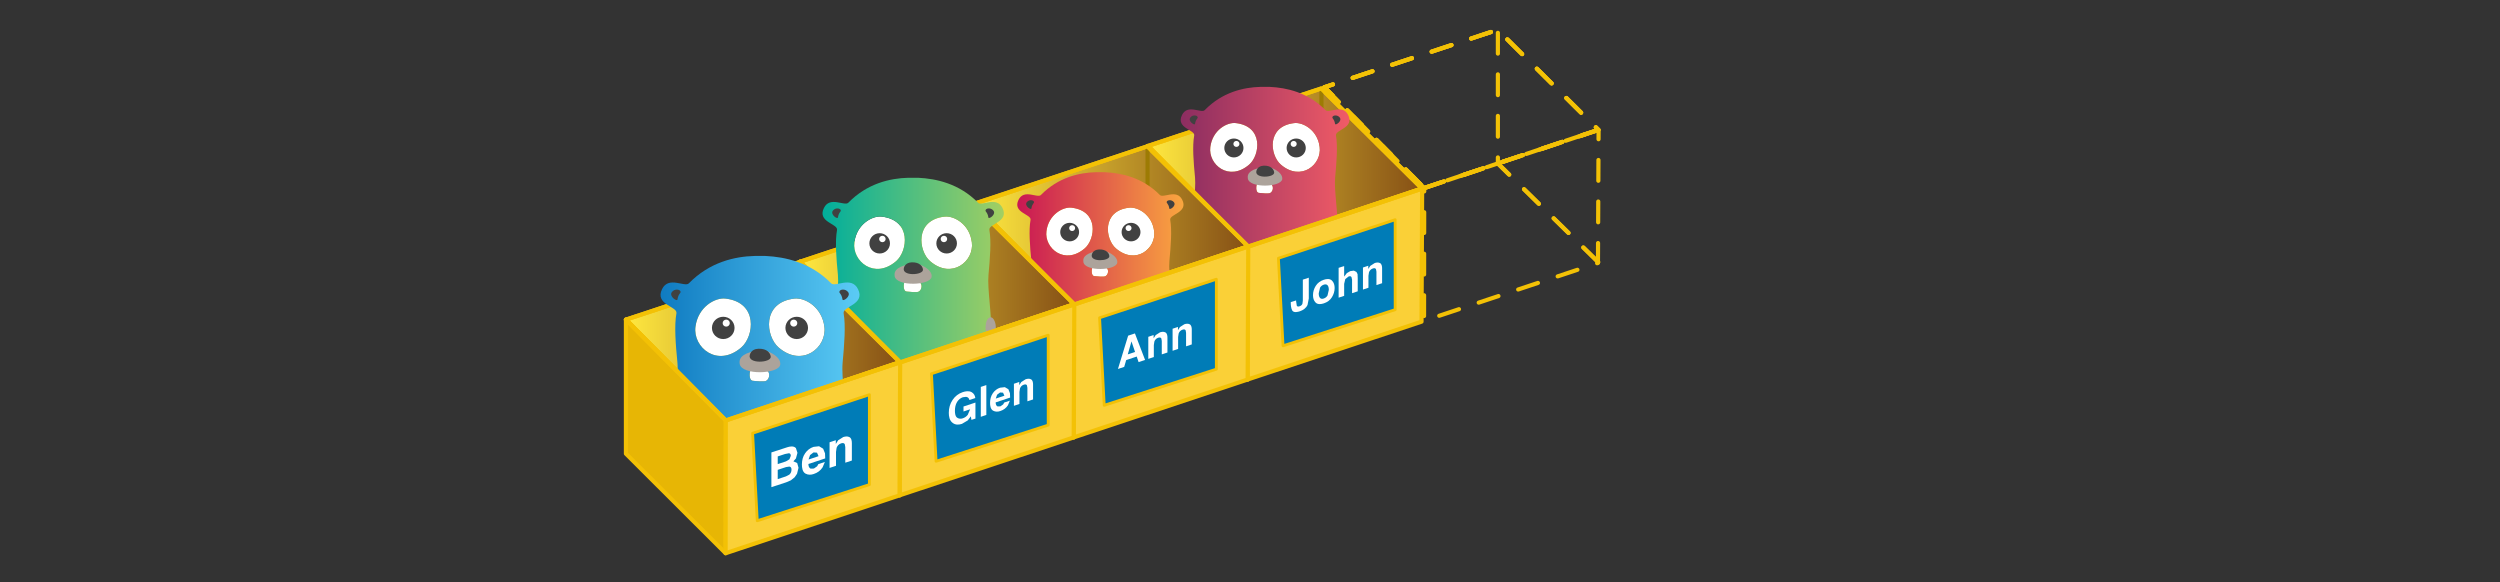 <?xml version="1.0" encoding="UTF-8" standalone="no"?>
<!DOCTYPE svg PUBLIC "-//W3C//DTD SVG 1.1//EN" "http://www.w3.org/Graphics/SVG/1.1/DTD/svg11.dtd">
<svg width="100%" height="100%" viewBox="0 0 601 140" version="1.1" xmlns="http://www.w3.org/2000/svg" xmlns:xlink="http://www.w3.org/1999/xlink" xml:space="preserve" xmlns:serif="http://www.serif.com/" style="fill-rule:evenodd;clip-rule:evenodd;stroke-linecap:round;stroke-linejoin:round;stroke-miterlimit:1.5;">
    <rect x="0" y="0" width="601" height="140" fill="#333333" stroke="none"/>
    <g transform="matrix(1,0,0,1,-197,-3850)">
        <g id="Maps" transform="matrix(0.586,0,0,0.182,197.965,3850)">
            <rect x="0" y="0" width="1024" height="768" style="fill:none;"/>
            <g transform="matrix(1.667,0,0,1,-129.195,-218.955)">
                <g transform="matrix(1.024,0,0,5.486,17.718,-19461.7)">
                    <path d="M399.696,3632.71L441.551,3618.69L417.339,3594.6L375.694,3608.44L399.696,3632.71Z" style="fill:none;stroke:rgb(243,193,5);stroke-width:1px;stroke-dasharray:5,5,0,0,0,0;"/>
                </g>
                <g transform="matrix(1.024,0,0,5.486,-8.73115e-14,-19254.9)">
                    <path d="M434.701,3557.64L434.701,3589" style="fill:none;stroke:rgb(243,193,5);stroke-width:1px;stroke-dasharray:5,5,0,0,0,0;"/>
                </g>
                <g transform="matrix(1.024,0,0,5.486,17.718,-19461.7)">
                    <path d="M399.696,3632.71L441.551,3618.69L417.339,3594.6L375.694,3608.44L399.696,3632.71Z" style="fill:none;stroke:rgb(243,193,5);stroke-width:1px;stroke-dasharray:5,5,0,0,0,0;"/>
                </g>
                <g transform="matrix(1.024,0,0,5.486,17.718,-19461.7)">
                    <path d="M399.696,3632.71L441.551,3618.69L417.339,3594.6L375.694,3608.44L399.696,3632.71Z" style="fill:none;stroke:rgb(243,193,5);stroke-width:1px;stroke-dasharray:5,5,0,0,0,0;"/>
                </g>
                <g transform="matrix(1.024,0,0,5.486,-127.283,-19968.5)">
                    <path d="M583.099,3742.91L558.999,3719.18" style="fill:none;stroke:rgb(243,193,5);stroke-width:1px;stroke-dasharray:5,5,0,0,0,0;"/>
                </g>
                <g transform="matrix(1.024,0,0,5.486,-8.73115e-14,-19254.9)">
                    <path d="M458.903,3581.03L416.999,3595L416.956,3626.98L458.752,3613.05L458.903,3581.03Z" style="fill:none;stroke:rgb(243,193,5);stroke-width:1px;stroke-dasharray:5,5,0,0,0,0;"/>
                </g>
                <g transform="matrix(1.024,0,0,5.486,17.718,-19461.7)">
                    <path d="M375.694,3608.44L399.696,3632.71L441.551,3618.69" style="fill:none;stroke:rgb(243,193,5);stroke-width:1px;stroke-dasharray:5,5,0,0,0,0;"/>
                </g>
                <g transform="matrix(1.024,0,0,5.486,-127.283,-19968.5)">
                    <path d="M583.099,3742.91L558.999,3719.18" style="fill:none;stroke:rgb(243,193,5);stroke-width:1px;stroke-dasharray:5,5,0,0,0,0;"/>
                </g>
            </g>
            <g transform="matrix(1.667,0,0,1,-201.579,-141.401)">
                <g transform="matrix(1.024,0,0,5.486,17.718,-19461.7)">
                    <path d="M399.696,3632.71L441.551,3618.69L417.339,3594.6L375.694,3608.44L399.696,3632.71Z" style="fill:url(#_Linear1);stroke:rgb(243,193,5);stroke-width:1px;"/>
                </g>
                <g transform="matrix(1.024,0,0,5.486,-8.73115e-14,-19254.9)">
                    <path d="M434.701,3557.64L434.701,3589" style="fill:none;stroke:rgb(157,123,4);stroke-width:1px;"/>
                </g>
                <g transform="matrix(1.024,0,0,5.486,17.718,-19461.7)">
                    <path d="M399.696,3632.71L441.551,3618.69L417.339,3594.6L375.694,3608.44L399.696,3632.71Z" style="fill:none;stroke:rgb(243,193,5);stroke-width:1px;"/>
                </g>
                <g id="Gopher" transform="matrix(0.067,0,0,0.355,403.767,255.389)">
                    <path d="M381.081,363.552C378.301,364.788 373.668,395.058 387.876,396.602C397.452,397.529 423.707,400.618 429.884,396.602C441.931,388.88 440.695,370.347 433.9,365.714C422.471,358.301 384.17,362.008 381.081,363.552ZM302.625,136.834C270.811,133.127 217.375,162.78 209.344,225.792C200.695,291.274 277.915,356.139 352.046,291.274C391.892,256.371 405.792,148.88 302.625,136.834ZM517.606,136.834C414.44,148.88 428.34,256.371 468.185,291.274C542.317,356.139 619.537,291.274 610.888,225.792C603.166,162.78 549.73,133.127 517.606,136.834Z" style="fill:white;fill-rule:nonzero;"/>
                    <path d="M715.598,106.873C739.382,155.985 667.104,161.236 670.811,183.166C677.606,222.703 672.973,281.39 667.722,339.151C658.764,437.066 731.969,671.506 579.382,765.714C550.656,783.629 482.394,793.514 415.058,795.058L414.44,795.058C347.104,793.514 269.575,783.629 240.849,765.714C88.571,671.506 161.776,437.066 153.127,339.151C147.568,281.39 142.934,222.703 150.039,183.166C153.745,161.236 81.467,156.293 105.251,106.873C125.637,64.556 175.985,101.931 188.649,88.649C253.205,21.622 331.66,3.707 393.436,2.162L427.413,2.162C488.88,5.251 567.336,21.931 632.201,88.649C644.865,101.931 694.903,64.556 715.598,106.873ZM381.081,363.552C378.301,364.788 373.668,395.058 387.876,396.602C397.452,397.529 423.707,400.618 429.884,396.602C441.931,388.88 440.695,370.347 433.9,365.714C422.471,358.301 384.17,362.008 381.081,363.552ZM302.625,136.834C270.811,133.127 217.375,162.78 209.344,225.792C200.695,291.274 277.915,356.139 352.046,291.274C391.892,256.371 405.792,148.88 302.625,136.834ZM517.606,136.834C414.44,148.88 428.34,256.371 468.185,291.274C542.317,356.139 619.537,291.274 610.888,225.792C603.166,162.78 549.73,133.127 517.606,136.834Z" style="fill:url(#_Linear2);fill-rule:nonzero;"/>
                    <path d="M410.425,299.614C429.884,296.834 476.525,319.073 473.436,345.328C469.73,375.907 353.282,379.923 347.104,343.475C343.398,321.236 361.004,307.027 410.425,299.614ZM673.282,545.792C663.707,545.483 657.529,532.819 657.529,525.097C657.529,511.197 659.382,494.826 669.575,487.722C690.579,473.205 707.259,546.1 673.282,545.792ZM147.259,545.792C113.282,546.1 129.961,473.205 150.965,487.722C161.158,494.826 163.012,511.197 163.012,525.097C163.012,532.819 156.834,545.483 147.259,545.792ZM608.726,769.73C614.903,778.687 615.212,784.865 605.328,789.498C567.645,806.795 533.977,783.629 546.641,777.143C573.514,763.552 590.193,742.239 608.726,769.73ZM211.815,772.819C230.347,745.328 247.027,766.641 273.9,780.232C286.564,786.718 252.896,809.884 215.212,792.587C205.328,787.954 205.637,781.776 211.815,772.819Z" style="fill:rgb(172,163,155);fill-rule:nonzero;"/>
                    <path d="M657.838,114.286C659.382,107.799 675.444,104.71 684.402,115.83C695.212,129.112 668.649,147.336 667.413,139.923C664.324,119.846 655.985,120.772 657.838,114.286ZM162.703,114.286C164.556,120.772 156.216,119.846 153.127,139.923C151.892,147.336 125.328,129.112 136.139,115.83C144.788,104.71 160.849,107.799 162.703,114.286ZM524.71,264.71C505.263,264.71 489.498,248.945 489.498,229.498C489.498,210.051 505.263,194.286 524.71,194.286C544.158,194.286 559.923,210.051 559.923,229.498C559.923,248.945 544.158,264.71 524.71,264.71ZM515.444,225.483C521.585,225.483 526.564,220.504 526.564,214.363C526.564,208.222 521.585,203.243 515.444,203.243C509.303,203.243 504.324,208.222 504.324,214.363C504.324,220.504 509.303,225.483 515.444,225.483ZM378.61,314.44C382.317,300.232 395.29,295.598 405.792,295.29C432.664,294.672 442.857,309.189 443.784,320.618C445.637,340.077 370.27,344.71 378.61,314.44ZM295.83,264.71C276.383,264.71 260.618,248.945 260.618,229.498C260.618,210.051 276.383,194.286 295.83,194.286C315.277,194.286 331.042,210.051 331.042,229.498C331.042,248.945 315.277,264.71 295.83,264.71ZM305.097,225.483C311.238,225.483 316.216,220.504 316.216,214.363C316.216,208.222 311.238,203.243 305.097,203.243C298.955,203.243 293.977,208.222 293.977,214.363C293.977,220.504 298.955,225.483 305.097,225.483Z" style="fill:rgb(65,65,65);fill-rule:nonzero;"/>
                </g>
                <g transform="matrix(1.024,0,0,5.486,-8.88178e-14,-19254.9)">
                    <path d="M392.997,3570.73L392.997,3603.02L416.956,3626.98L416.999,3595L392.997,3570.73Z" style="fill:rgb(231,182,5);stroke:rgb(243,193,5);stroke-width:1px;"/>
                </g>
                <g transform="matrix(1.024,0,0,5.486,-8.73115e-14,-19254.9)">
                    <path d="M458.903,3581.03L416.999,3595L416.956,3626.98L458.752,3613.05L458.903,3581.03Z" style="fill:rgb(250,208,55);stroke:rgb(243,193,5);stroke-width:1px;"/>
                </g>
                <g transform="matrix(1.024,0,0,5.486,17.718,-19461.7)">
                    <path d="M375.694,3608.44L399.696,3632.71L441.551,3618.69" style="fill:none;stroke:rgb(243,193,5);stroke-width:1px;"/>
                </g>
            </g>
            <g transform="matrix(1.667,0,0,1,-272.911,-64.974)">
                <g transform="matrix(1.024,0,0,5.486,17.718,-19461.7)">
                    <path d="M399.696,3632.71L441.551,3618.69L417.339,3594.6L375.694,3608.44L399.696,3632.71Z" style="fill:url(#_Linear3);stroke:rgb(243,193,5);stroke-width:1px;"/>
                </g>
                <g transform="matrix(1.024,0,0,5.486,-8.73115e-14,-19254.9)">
                    <path d="M434.701,3557.64L434.701,3589" style="fill:none;stroke:rgb(157,123,4);stroke-width:1px;"/>
                </g>
                <g transform="matrix(1.024,0,0,5.486,17.718,-19461.7)">
                    <path d="M399.696,3632.71L441.551,3618.69L417.339,3594.6L375.694,3608.44L399.696,3632.71Z" style="fill:none;stroke:rgb(243,193,5);stroke-width:1px;"/>
                </g>
                <g id="Gopher1" serif:id="Gopher" transform="matrix(0.066,0,0,0.348,406.437,291.682)">
                    <path d="M381.081,363.552C378.301,364.788 373.668,395.058 387.876,396.602C397.452,397.529 423.707,400.618 429.884,396.602C441.931,388.88 440.695,370.347 433.9,365.714C422.471,358.301 384.17,362.008 381.081,363.552ZM302.625,136.834C270.811,133.127 217.375,162.78 209.344,225.792C200.695,291.274 277.915,356.139 352.046,291.274C391.892,256.371 405.792,148.88 302.625,136.834ZM517.606,136.834C414.44,148.88 428.34,256.371 468.185,291.274C542.317,356.139 619.537,291.274 610.888,225.792C603.166,162.78 549.73,133.127 517.606,136.834Z" style="fill:white;fill-rule:nonzero;"/>
                    <path d="M715.598,106.873C739.382,155.985 667.104,161.236 670.811,183.166C677.606,222.703 672.973,281.39 667.722,339.151C658.764,437.066 731.969,671.506 579.382,765.714C550.656,783.629 482.394,793.514 415.058,795.058L414.44,795.058C347.104,793.514 269.575,783.629 240.849,765.714C88.571,671.506 161.776,437.066 153.127,339.151C147.568,281.39 142.934,222.703 150.039,183.166C153.745,161.236 81.467,156.293 105.251,106.873C125.637,64.556 175.985,101.931 188.649,88.649C253.205,21.622 331.66,3.707 393.436,2.162L427.413,2.162C488.88,5.251 567.336,21.931 632.201,88.649C644.865,101.931 694.903,64.556 715.598,106.873ZM381.081,363.552C378.301,364.788 373.668,395.058 387.876,396.602C397.452,397.529 423.707,400.618 429.884,396.602C441.931,388.88 440.695,370.347 433.9,365.714C422.471,358.301 384.17,362.008 381.081,363.552ZM302.625,136.834C270.811,133.127 217.375,162.78 209.344,225.792C200.695,291.274 277.915,356.139 352.046,291.274C391.892,256.371 405.792,148.88 302.625,136.834ZM517.606,136.834C414.44,148.88 428.34,256.371 468.185,291.274C542.317,356.139 619.537,291.274 610.888,225.792C603.166,162.78 549.73,133.127 517.606,136.834Z" style="fill:url(#_Linear4);fill-rule:nonzero;"/>
                    <path d="M410.425,299.614C429.884,296.834 476.525,319.073 473.436,345.328C469.73,375.907 353.282,379.923 347.104,343.475C343.398,321.236 361.004,307.027 410.425,299.614ZM673.282,545.792C663.707,545.483 657.529,532.819 657.529,525.097C657.529,511.197 659.382,494.826 669.575,487.722C690.579,473.205 707.259,546.1 673.282,545.792ZM147.259,545.792C113.282,546.1 129.961,473.205 150.965,487.722C161.158,494.826 163.012,511.197 163.012,525.097C163.012,532.819 156.834,545.483 147.259,545.792ZM608.726,769.73C614.903,778.687 615.212,784.865 605.328,789.498C567.645,806.795 533.977,783.629 546.641,777.143C573.514,763.552 590.193,742.239 608.726,769.73ZM211.815,772.819C230.347,745.328 247.027,766.641 273.9,780.232C286.564,786.718 252.896,809.884 215.212,792.587C205.328,787.954 205.637,781.776 211.815,772.819Z" style="fill:rgb(172,163,155);fill-rule:nonzero;"/>
                    <path d="M657.838,114.286C659.382,107.799 675.444,104.71 684.402,115.83C695.212,129.112 668.649,147.336 667.413,139.923C664.324,119.846 655.985,120.772 657.838,114.286ZM162.703,114.286C164.556,120.772 156.216,119.846 153.127,139.923C151.892,147.336 125.328,129.112 136.139,115.83C144.788,104.71 160.849,107.799 162.703,114.286ZM524.71,264.71C505.263,264.71 489.498,248.945 489.498,229.498C489.498,210.051 505.263,194.286 524.71,194.286C544.158,194.286 559.923,210.051 559.923,229.498C559.923,248.945 544.158,264.71 524.71,264.71ZM515.444,225.483C521.585,225.483 526.564,220.504 526.564,214.363C526.564,208.222 521.585,203.243 515.444,203.243C509.303,203.243 504.324,208.222 504.324,214.363C504.324,220.504 509.303,225.483 515.444,225.483ZM378.61,314.44C382.317,300.232 395.29,295.598 405.792,295.29C432.664,294.672 442.857,309.189 443.784,320.618C445.637,340.077 370.27,344.71 378.61,314.44ZM295.83,264.71C276.383,264.71 260.618,248.945 260.618,229.498C260.618,210.051 276.383,194.286 295.83,194.286C315.277,194.286 331.042,210.051 331.042,229.498C331.042,248.945 315.277,264.71 295.83,264.71ZM305.097,225.483C311.238,225.483 316.216,220.504 316.216,214.363C316.216,208.222 311.238,203.243 305.097,203.243C298.955,203.243 293.977,208.222 293.977,214.363C293.977,220.504 298.955,225.483 305.097,225.483Z" style="fill:rgb(65,65,65);fill-rule:nonzero;"/>
                </g>
                <g transform="matrix(1.024,0,0,5.486,-8.88178e-14,-19254.9)">
                    <path d="M392.997,3570.73L392.997,3603.02L416.956,3626.98L416.999,3595L392.997,3570.73Z" style="fill:rgb(231,182,5);stroke:rgb(243,193,5);stroke-width:1px;"/>
                </g>
                <g transform="matrix(1.024,0,0,5.486,-8.73115e-14,-19254.9)">
                    <path d="M458.903,3581.03L416.999,3595L416.956,3626.98L458.752,3613.05L458.903,3581.03Z" style="fill:rgb(250,208,55);stroke:rgb(243,193,5);stroke-width:1px;"/>
                </g>
                <g transform="matrix(1.024,0,0,5.486,17.718,-19461.7)">
                    <path d="M375.694,3608.44L399.696,3632.71L441.551,3618.69" style="fill:none;stroke:rgb(243,193,5);stroke-width:1px;"/>
                </g>
            </g>
            <g transform="matrix(1.667,0,0,1,-344.27,11.482)">
                <g transform="matrix(1.024,0,0,5.486,17.718,-19461.7)">
                    <path d="M399.696,3632.71L441.551,3618.69L417.339,3594.6L375.694,3608.44L399.696,3632.71Z" style="fill:url(#_Linear5);stroke:rgb(243,193,5);stroke-width:1px;"/>
                </g>
                <g transform="matrix(1.024,0,0,5.486,-8.73115e-14,-19254.9)">
                    <path d="M434.701,3557.64L434.701,3589" style="fill:none;stroke:rgb(157,123,4);stroke-width:1px;"/>
                </g>
                <g transform="matrix(1.024,0,0,5.486,17.718,-19461.7)">
                    <path d="M399.696,3632.71L441.551,3618.69L417.339,3594.6L375.694,3608.44L399.696,3632.71Z" style="fill:none;stroke:rgb(243,193,5);stroke-width:1px;"/>
                </g>
                <g id="Gopher2" serif:id="Gopher" transform="matrix(0.072,0,0,0.381,400.716,222.511)">
                    <path d="M381.081,363.552C378.301,364.788 373.668,395.058 387.876,396.602C397.452,397.529 423.707,400.618 429.884,396.602C441.931,388.88 440.695,370.347 433.9,365.714C422.471,358.301 384.17,362.008 381.081,363.552ZM302.625,136.834C270.811,133.127 217.375,162.78 209.344,225.792C200.695,291.274 277.915,356.139 352.046,291.274C391.892,256.371 405.792,148.88 302.625,136.834ZM517.606,136.834C414.44,148.88 428.34,256.371 468.185,291.274C542.317,356.139 619.537,291.274 610.888,225.792C603.166,162.78 549.73,133.127 517.606,136.834Z" style="fill:white;fill-rule:nonzero;"/>
                    <path d="M715.598,106.873C739.382,155.985 667.104,161.236 670.811,183.166C677.606,222.703 672.973,281.39 667.722,339.151C658.764,437.066 731.969,671.506 579.382,765.714C550.656,783.629 482.394,793.514 415.058,795.058L414.44,795.058C347.104,793.514 269.575,783.629 240.849,765.714C88.571,671.506 161.776,437.066 153.127,339.151C147.568,281.39 142.934,222.703 150.039,183.166C153.745,161.236 81.467,156.293 105.251,106.873C125.637,64.556 175.985,101.931 188.649,88.649C253.205,21.622 331.66,3.707 393.436,2.162L427.413,2.162C488.88,5.251 567.336,21.931 632.201,88.649C644.865,101.931 694.903,64.556 715.598,106.873ZM381.081,363.552C378.301,364.788 373.668,395.058 387.876,396.602C397.452,397.529 423.707,400.618 429.884,396.602C441.931,388.88 440.695,370.347 433.9,365.714C422.471,358.301 384.17,362.008 381.081,363.552ZM302.625,136.834C270.811,133.127 217.375,162.78 209.344,225.792C200.695,291.274 277.915,356.139 352.046,291.274C391.892,256.371 405.792,148.88 302.625,136.834ZM517.606,136.834C414.44,148.88 428.34,256.371 468.185,291.274C542.317,356.139 619.537,291.274 610.888,225.792C603.166,162.78 549.73,133.127 517.606,136.834Z" style="fill:url(#_Linear6);fill-rule:nonzero;"/>
                    <path d="M410.425,299.614C429.884,296.834 476.525,319.073 473.436,345.328C469.73,375.907 353.282,379.923 347.104,343.475C343.398,321.236 361.004,307.027 410.425,299.614ZM673.282,545.792C663.707,545.483 657.529,532.819 657.529,525.097C657.529,511.197 659.382,494.826 669.575,487.722C690.579,473.205 707.259,546.1 673.282,545.792ZM147.259,545.792C113.282,546.1 129.961,473.205 150.965,487.722C161.158,494.826 163.012,511.197 163.012,525.097C163.012,532.819 156.834,545.483 147.259,545.792ZM608.726,769.73C614.903,778.687 615.212,784.865 605.328,789.498C567.645,806.795 533.977,783.629 546.641,777.143C573.514,763.552 590.193,742.239 608.726,769.73ZM211.815,772.819C230.347,745.328 247.027,766.641 273.9,780.232C286.564,786.718 252.896,809.884 215.212,792.587C205.328,787.954 205.637,781.776 211.815,772.819Z" style="fill:rgb(172,163,155);fill-rule:nonzero;"/>
                    <path d="M657.838,114.286C659.382,107.799 675.444,104.71 684.402,115.83C695.212,129.112 668.649,147.336 667.413,139.923C664.324,119.846 655.985,120.772 657.838,114.286ZM162.703,114.286C164.556,120.772 156.216,119.846 153.127,139.923C151.892,147.336 125.328,129.112 136.139,115.83C144.788,104.71 160.849,107.799 162.703,114.286ZM524.71,264.71C505.263,264.71 489.498,248.945 489.498,229.498C489.498,210.051 505.263,194.286 524.71,194.286C544.158,194.286 559.923,210.051 559.923,229.498C559.923,248.945 544.158,264.71 524.71,264.71ZM515.444,225.483C521.585,225.483 526.564,220.504 526.564,214.363C526.564,208.222 521.585,203.243 515.444,203.243C509.303,203.243 504.324,208.222 504.324,214.363C504.324,220.504 509.303,225.483 515.444,225.483ZM378.61,314.44C382.317,300.232 395.29,295.598 405.792,295.29C432.664,294.672 442.857,309.189 443.784,320.618C445.637,340.077 370.27,344.71 378.61,314.44ZM295.83,264.71C276.383,264.71 260.618,248.945 260.618,229.498C260.618,210.051 276.383,194.286 295.83,194.286C315.277,194.286 331.042,210.051 331.042,229.498C331.042,248.945 315.277,264.71 295.83,264.71ZM305.097,225.483C311.238,225.483 316.216,220.504 316.216,214.363C316.216,208.222 311.238,203.243 305.097,203.243C298.955,203.243 293.977,208.222 293.977,214.363C293.977,220.504 298.955,225.483 305.097,225.483Z" style="fill:rgb(65,65,65);fill-rule:nonzero;"/>
                </g>
                <g transform="matrix(1.024,0,0,5.486,-8.88178e-14,-19254.9)">
                    <path d="M392.997,3570.73L392.997,3603.02L416.956,3626.98L416.999,3595L392.997,3570.73Z" style="fill:rgb(231,182,5);stroke:rgb(243,193,5);stroke-width:1px;"/>
                </g>
                <g transform="matrix(1.024,0,0,5.486,-8.73115e-14,-19254.9)">
                    <path d="M458.903,3581.03L416.999,3595L416.956,3626.98L458.752,3613.05L458.903,3581.03Z" style="fill:rgb(250,208,55);stroke:rgb(243,193,5);stroke-width:1px;"/>
                </g>
                <g transform="matrix(1.024,0,0,5.486,17.718,-19461.7)">
                    <path d="M375.694,3608.44L399.696,3632.71L441.551,3618.69" style="fill:none;stroke:rgb(243,193,5);stroke-width:1px;"/>
                </g>
            </g>
            <g transform="matrix(1.667,0,0,1,-415.717,88.032)">
                <g transform="matrix(1.024,0,0,5.486,17.718,-19461.7)">
                    <path d="M399.696,3632.71L441.551,3618.69L417.339,3594.6L375.694,3608.44L399.696,3632.71Z" style="fill:url(#_Linear7);stroke:rgb(243,193,5);stroke-width:1px;"/>
                </g>
                <g transform="matrix(1.024,0,0,5.486,-8.73115e-14,-19254.9)">
                    <path d="M434.701,3557.64L434.701,3589" style="fill:none;stroke:rgb(157,123,4);stroke-width:1px;"/>
                </g>
                <g transform="matrix(1.024,0,0,5.486,17.718,-19461.7)">
                    <path d="M399.696,3632.71L441.551,3618.69L417.339,3594.6L375.694,3608.44L399.696,3632.71Z" style="fill:none;stroke:rgb(243,193,5);stroke-width:1px;"/>
                </g>
                <g id="Gopher3" serif:id="Gopher" transform="matrix(0.079,0,0,0.418,403.008,249.159)">
                    <path d="M381.081,363.552C378.301,364.788 373.668,395.058 387.876,396.602C397.452,397.529 423.707,400.618 429.884,396.602C441.931,388.88 440.695,370.347 433.9,365.714C422.471,358.301 384.17,362.008 381.081,363.552ZM302.625,136.834C270.811,133.127 217.375,162.78 209.344,225.792C200.695,291.274 277.915,356.139 352.046,291.274C391.892,256.371 405.792,148.88 302.625,136.834ZM517.606,136.834C414.44,148.88 428.34,256.371 468.185,291.274C542.317,356.139 619.537,291.274 610.888,225.792C603.166,162.78 549.73,133.127 517.606,136.834Z" style="fill:white;fill-rule:nonzero;"/>
                    <path d="M715.598,106.873C739.382,155.985 667.104,161.236 670.811,183.166C677.606,222.703 672.973,281.39 667.722,339.151C658.764,437.066 731.969,671.506 579.382,765.714C550.656,783.629 482.394,793.514 415.058,795.058L414.44,795.058C347.104,793.514 269.575,783.629 240.849,765.714C88.571,671.506 161.776,437.066 153.127,339.151C147.568,281.39 142.934,222.703 150.039,183.166C153.745,161.236 81.467,156.293 105.251,106.873C125.637,64.556 175.985,101.931 188.649,88.649C253.205,21.622 331.66,3.707 393.436,2.162L427.413,2.162C488.88,5.251 567.336,21.931 632.201,88.649C644.865,101.931 694.903,64.556 715.598,106.873ZM381.081,363.552C378.301,364.788 373.668,395.058 387.876,396.602C397.452,397.529 423.707,400.618 429.884,396.602C441.931,388.88 440.695,370.347 433.9,365.714C422.471,358.301 384.17,362.008 381.081,363.552ZM302.625,136.834C270.811,133.127 217.375,162.78 209.344,225.792C200.695,291.274 277.915,356.139 352.046,291.274C391.892,256.371 405.792,148.88 302.625,136.834ZM517.606,136.834C414.44,148.88 428.34,256.371 468.185,291.274C542.317,356.139 619.537,291.274 610.888,225.792C603.166,162.78 549.73,133.127 517.606,136.834Z" style="fill:url(#_Linear8);fill-rule:nonzero;"/>
                    <path d="M410.425,299.614C429.884,296.834 476.525,319.073 473.436,345.328C469.73,375.907 353.282,379.923 347.104,343.475C343.398,321.236 361.004,307.027 410.425,299.614ZM673.282,545.792C663.707,545.483 657.529,532.819 657.529,525.097C657.529,511.197 659.382,494.826 669.575,487.722C690.579,473.205 707.259,546.1 673.282,545.792ZM147.259,545.792C113.282,546.1 129.961,473.205 150.965,487.722C161.158,494.826 163.012,511.197 163.012,525.097C163.012,532.819 156.834,545.483 147.259,545.792ZM608.726,769.73C614.903,778.687 615.212,784.865 605.328,789.498C567.645,806.795 533.977,783.629 546.641,777.143C573.514,763.552 590.193,742.239 608.726,769.73ZM211.815,772.819C230.347,745.328 247.027,766.641 273.9,780.232C286.564,786.718 252.896,809.884 215.212,792.587C205.328,787.954 205.637,781.776 211.815,772.819Z" style="fill:rgb(172,163,155);fill-rule:nonzero;"/>
                    <path d="M657.838,114.286C659.382,107.799 675.444,104.71 684.402,115.83C695.212,129.112 668.649,147.336 667.413,139.923C664.324,119.846 655.985,120.772 657.838,114.286ZM162.703,114.286C164.556,120.772 156.216,119.846 153.127,139.923C151.892,147.336 125.328,129.112 136.139,115.83C144.788,104.71 160.849,107.799 162.703,114.286ZM524.71,264.71C505.263,264.71 489.498,248.945 489.498,229.498C489.498,210.051 505.263,194.286 524.71,194.286C544.158,194.286 559.923,210.051 559.923,229.498C559.923,248.945 544.158,264.71 524.71,264.71ZM515.444,225.483C521.585,225.483 526.564,220.504 526.564,214.363C526.564,208.222 521.585,203.243 515.444,203.243C509.303,203.243 504.324,208.222 504.324,214.363C504.324,220.504 509.303,225.483 515.444,225.483ZM378.61,314.44C382.317,300.232 395.29,295.598 405.792,295.29C432.664,294.672 442.857,309.189 443.784,320.618C445.637,340.077 370.27,344.71 378.61,314.44ZM295.83,264.71C276.383,264.71 260.618,248.945 260.618,229.498C260.618,210.051 276.383,194.286 295.83,194.286C315.277,194.286 331.042,210.051 331.042,229.498C331.042,248.945 315.277,264.71 295.83,264.71ZM305.097,225.483C311.238,225.483 316.216,220.504 316.216,214.363C316.216,208.222 311.238,203.243 305.097,203.243C298.955,203.243 293.977,208.222 293.977,214.363C293.977,220.504 298.955,225.483 305.097,225.483Z" style="fill:rgb(65,65,65);fill-rule:nonzero;"/>
                </g>
                <g transform="matrix(1.024,0,0,5.486,-8.88178e-14,-19254.9)">
                    <path d="M392.997,3570.73L392.997,3603.02L416.956,3626.98L416.999,3595L392.997,3570.73Z" style="fill:rgb(231,182,5);stroke:rgb(243,193,5);stroke-width:1px;"/>
                </g>
                <g transform="matrix(1.024,0,0,5.486,-8.73115e-14,-19254.9)">
                    <path d="M458.903,3581.03L416.999,3595L416.956,3626.98L458.752,3613.05L458.903,3581.03Z" style="fill:rgb(250,208,55);stroke:rgb(243,193,5);stroke-width:1px;"/>
                </g>
                <g transform="matrix(1.024,0,0,5.486,17.718,-19461.7)">
                    <path d="M375.694,3608.44L399.696,3632.71L441.551,3618.69" style="fill:none;stroke:rgb(243,193,5);stroke-width:1px;"/>
                </g>
            </g>
            <g transform="matrix(1.169,0,0,3.758,-286.599,-14341.8)">
                <path d="M507.873,3968.61L548.85,3955.06L548.85,3986.68L509.503,3999.38L507.873,3968.61Z" style="fill:rgb(0,124,183);stroke:rgb(243,193,5);stroke-width:1px;"/>
            </g>
            <g transform="matrix(1.707,0,0,5.486,-624.626,-21103.6)">
                <g transform="matrix(0.581,0,0,0.581,231.57,1663.44)">
                    <g transform="matrix(20,0,0,20,546.921,3959.68)">
                        <path d="M0.392,-0.092L0.087,0.008L0.087,-0.712L0.415,-0.819C0.468,-0.836 0.548,-0.852 0.594,-0.802L0.626,-0.703L0.594,-0.586L0.542,-0.528L0.621,-0.491L0.648,-0.394L0.617,-0.269L0.568,-0.197L0.49,-0.134L0.392,-0.092ZM0.389,-0.408L0.218,-0.351L0.218,-0.159L0.387,-0.215L0.457,-0.251C0.489,-0.279 0.503,-0.315 0.503,-0.356C0.503,-0.387 0.493,-0.414 0.459,-0.419L0.389,-0.408ZM0.46,-0.569L0.488,-0.641C0.488,-0.667 0.481,-0.692 0.451,-0.695L0.369,-0.679L0.218,-0.629L0.218,-0.47L0.387,-0.526L0.46,-0.569Z" style="fill:white;fill-rule:nonzero;"/>
                    </g>
                    <g transform="matrix(20,0,0,20,561.364,3959.68)">
                        <path d="M0.471,-0.515L0.424,-0.403C0.38,-0.335 0.318,-0.29 0.241,-0.265C0.184,-0.245 0.125,-0.243 0.07,-0.273C0.005,-0.309 -0.004,-0.4 -0.004,-0.461C-0.004,-0.545 0.014,-0.626 0.063,-0.695C0.106,-0.758 0.164,-0.803 0.237,-0.827L0.351,-0.84L0.435,-0.789L0.474,-0.693L0.478,-0.588L0.13,-0.472C0.131,-0.438 0.139,-0.391 0.178,-0.376L0.244,-0.378L0.311,-0.425L0.336,-0.47L0.471,-0.515ZM0.34,-0.634L0.308,-0.707L0.237,-0.712L0.165,-0.658L0.133,-0.565L0.34,-0.634Z" style="fill:white;fill-rule:nonzero;"/>
                    </g>
                    <g transform="matrix(20,0,0,20,572.487,3959.68)">
                        <path d="M0.251,-0.9C0.205,-0.884 0.175,-0.854 0.158,-0.809L0.145,-0.723L0.145,-0.435L0.012,-0.391L0.012,-0.922L0.141,-0.965L0.141,-0.887L0.189,-0.963L0.294,-1.03C0.334,-1.043 0.382,-1.051 0.423,-1.029C0.467,-1.006 0.473,-0.944 0.473,-0.903L0.473,-0.544L0.337,-0.499L0.337,-0.823L0.326,-0.884C0.309,-0.912 0.277,-0.908 0.251,-0.9Z" style="fill:white;fill-rule:nonzero;"/>
                    </g>
                </g>
            </g>
            <g transform="matrix(1.169,0,0,3.758,-144.261,-14494.3)">
                <path d="M507.873,3968.61L548.85,3955.06L548.85,3986.68L509.503,3999.38L507.873,3968.61Z" style="fill:rgb(0,124,183);stroke:rgb(243,193,5);stroke-width:1px;"/>
            </g>
            <g transform="matrix(1.707,0,0,5.486,-484.84,-21254.5)">
                <g transform="matrix(0.581,0,0,0.581,233.123,1662.93)">
                    <g transform="matrix(17.212,0,0,17.212,548.034,3959.68)">
                        <path d="M0.472,-0.334L0.219,-0.249L0.171,-0.085L0.021,-0.035L0.266,-0.837L0.429,-0.891L0.673,-0.252L0.517,-0.2L0.472,-0.334ZM0.432,-0.444L0.346,-0.699L0.257,-0.386L0.432,-0.444Z" style="fill:white;fill-rule:nonzero;"/>
                    </g>
                    <g transform="matrix(17.212,0,0,17.212,560.464,3959.68)">
                        <path d="M0.267,-0.787C0.221,-0.772 0.19,-0.741 0.174,-0.696L0.161,-0.61L0.161,-0.322L0.028,-0.278L0.028,-0.809L0.156,-0.852L0.156,-0.774L0.205,-0.85L0.309,-0.917C0.35,-0.93 0.398,-0.938 0.438,-0.916C0.483,-0.893 0.488,-0.831 0.488,-0.79L0.488,-0.431L0.352,-0.386L0.352,-0.71L0.341,-0.771C0.325,-0.799 0.293,-0.795 0.267,-0.787Z" style="fill:white;fill-rule:nonzero;"/>
                    </g>
                    <g transform="matrix(17.212,0,0,17.212,570.978,3959.68)">
                        <path d="M0.24,-0.981C0.194,-0.966 0.164,-0.935 0.147,-0.89L0.134,-0.805L0.134,-0.517L0.001,-0.473L0.001,-1.004L0.13,-1.047L0.13,-0.969L0.178,-1.044L0.282,-1.111C0.323,-1.125 0.371,-1.132 0.412,-1.111C0.456,-1.087 0.462,-1.025 0.462,-0.984L0.462,-0.626L0.325,-0.58L0.325,-0.904L0.315,-0.965C0.298,-0.994 0.266,-0.99 0.24,-0.981Z" style="fill:white;fill-rule:nonzero;"/>
                    </g>
                </g>
            </g>
            <g transform="matrix(1.169,0,0,3.758,-70.902,-14572.9)">
                <path d="M507.873,3968.61L548.85,3955.06L548.85,3986.68L509.503,3999.38L507.873,3968.61Z" style="fill:rgb(0,124,183);stroke:rgb(243,193,5);stroke-width:1px;"/>
            </g>
            <g transform="matrix(1.707,0,0,5.486,-411.481,-21333.1)">
                <g transform="matrix(0.581,0,0,0.581,231.57,1663.44)">
                    <g transform="matrix(17.212,0,0,17.212,548.034,3959.68)">
                        <path d="M0.322,-0.3L0.322,-0.804L0.465,-0.851L0.465,-0.35L0.435,-0.195C0.398,-0.116 0.33,-0.069 0.25,-0.042C0.203,-0.027 0.112,-0.002 0.07,-0.056C0.039,-0.108 0.032,-0.189 0.032,-0.246L0.032,-0.263L0.16,-0.303L0.16,-0.286L0.177,-0.175C0.191,-0.149 0.224,-0.156 0.244,-0.163C0.275,-0.173 0.3,-0.192 0.312,-0.223L0.322,-0.3Z" style="fill:white;fill-rule:nonzero;"/>
                    </g>
                    <g transform="matrix(17.212,0,0,17.212,557.606,3959.68)">
                        <path d="M0.465,-0.782C0.514,-0.734 0.53,-0.669 0.53,-0.603C0.53,-0.523 0.507,-0.449 0.465,-0.381C0.42,-0.307 0.352,-0.26 0.27,-0.233C0.208,-0.213 0.128,-0.199 0.074,-0.251C0.025,-0.299 0.01,-0.365 0.01,-0.43C0.01,-0.51 0.033,-0.584 0.074,-0.651C0.12,-0.726 0.188,-0.774 0.27,-0.801C0.332,-0.822 0.412,-0.834 0.465,-0.782ZM0.269,-0.683C0.23,-0.67 0.2,-0.646 0.179,-0.61L0.148,-0.476C0.148,-0.441 0.152,-0.392 0.179,-0.363C0.204,-0.337 0.238,-0.339 0.269,-0.35C0.308,-0.363 0.338,-0.387 0.359,-0.423L0.39,-0.557C0.39,-0.592 0.386,-0.641 0.359,-0.67C0.334,-0.696 0.3,-0.693 0.269,-0.683Z" style="fill:white;fill-rule:nonzero;"/>
                    </g>
                    <g transform="matrix(17.212,0,0,17.212,568.12,3959.68)">
                        <path d="M0.474,-0.836L0.474,-0.523L0.338,-0.478L0.338,-0.802L0.324,-0.866C0.309,-0.892 0.279,-0.888 0.255,-0.88L0.175,-0.817L0.148,-0.702L0.148,-0.414L0.015,-0.37L0.015,-1.088L0.148,-1.132L0.148,-0.877L0.215,-0.964L0.295,-1.009L0.381,-1.021L0.444,-0.989L0.47,-0.937L0.474,-0.836Z" style="fill:white;fill-rule:nonzero;"/>
                    </g>
                    <g transform="matrix(17.212,0,0,17.212,578.634,3959.68)">
                        <path d="M0.227,-1.073C0.182,-1.058 0.151,-1.027 0.134,-0.982L0.121,-0.897L0.121,-0.609L-0.011,-0.565L-0.011,-1.096L0.117,-1.139L0.117,-1.061L0.166,-1.136L0.27,-1.203C0.31,-1.217 0.359,-1.224 0.399,-1.203C0.443,-1.18 0.449,-1.117 0.449,-1.076L0.449,-0.718L0.313,-0.673L0.313,-0.996L0.302,-1.057C0.286,-1.086 0.253,-1.082 0.227,-1.073Z" style="fill:white;fill-rule:nonzero;"/>
                    </g>
                </g>
            </g>
            <g transform="matrix(1.169,0,0,3.758,-213.239,-14420.4)">
                <path d="M507.873,3968.61L548.85,3955.06L548.85,3986.68L509.503,3999.38L507.873,3968.61Z" style="fill:rgb(0,124,183);stroke:rgb(243,193,5);stroke-width:1px;"/>
            </g>
            <g transform="matrix(1.707,0,0,5.486,-553.818,-21180.5)">
                <g transform="matrix(0.581,0,0,0.581,231.57,1663.44)">
                    <g transform="matrix(17.212,0,0,17.212,549.998,3959.68)">
                        <path d="M0.493,-0.196L0.353,-0.113C0.276,-0.088 0.196,-0.084 0.129,-0.138C0.054,-0.194 0.038,-0.294 0.038,-0.38C0.038,-0.492 0.066,-0.597 0.13,-0.691C0.19,-0.78 0.271,-0.843 0.373,-0.877C0.438,-0.899 0.519,-0.913 0.584,-0.878C0.64,-0.847 0.668,-0.797 0.675,-0.735L0.534,-0.687C0.524,-0.73 0.499,-0.758 0.454,-0.764L0.375,-0.754C0.316,-0.734 0.272,-0.694 0.238,-0.643C0.198,-0.579 0.185,-0.501 0.185,-0.427C0.185,-0.378 0.19,-0.291 0.243,-0.259C0.284,-0.233 0.329,-0.232 0.374,-0.247C0.422,-0.263 0.462,-0.291 0.493,-0.33L0.55,-0.464L0.391,-0.411L0.391,-0.531L0.678,-0.626L0.678,-0.24L0.582,-0.209L0.568,-0.294L0.493,-0.196Z" style="fill:white;fill-rule:nonzero;"/>
                    </g>
                    <g transform="matrix(17.212,0,0,17.212,563.386,3959.68)">
                        <path d="M0.029,-1.003L0.162,-1.047L0.162,-0.328L0.029,-0.283L0.029,-1.003Z" style="fill:white;fill-rule:nonzero;"/>
                    </g>
                    <g transform="matrix(17.212,0,0,17.212,568.168,3959.68)">
                        <path d="M0.45,-0.672L0.403,-0.56C0.358,-0.492 0.296,-0.447 0.22,-0.422C0.162,-0.402 0.103,-0.4 0.048,-0.43C-0.017,-0.466 -0.026,-0.557 -0.026,-0.618C-0.026,-0.702 -0.007,-0.783 0.041,-0.852C0.085,-0.915 0.142,-0.96 0.215,-0.984L0.329,-0.997L0.414,-0.947L0.452,-0.85L0.456,-0.746L0.108,-0.63C0.109,-0.595 0.117,-0.548 0.156,-0.533L0.223,-0.535L0.289,-0.582L0.314,-0.627L0.45,-0.672ZM0.318,-0.791L0.286,-0.864L0.215,-0.869L0.143,-0.815L0.111,-0.722L0.318,-0.791Z" style="fill:white;fill-rule:nonzero;"/>
                    </g>
                    <g transform="matrix(17.212,0,0,17.212,577.74,3959.68)">
                        <path d="M0.23,-1.057C0.184,-1.042 0.153,-1.011 0.137,-0.966L0.124,-0.88L0.124,-0.592L-0.009,-0.548L-0.009,-1.079L0.119,-1.122L0.119,-1.045L0.168,-1.12L0.272,-1.187C0.313,-1.2 0.361,-1.208 0.401,-1.186C0.446,-1.163 0.451,-1.101 0.451,-1.06L0.451,-0.701L0.315,-0.656L0.315,-0.98L0.304,-1.041C0.288,-1.07 0.256,-1.065 0.23,-1.057Z" style="fill:white;fill-rule:nonzero;"/>
                    </g>
                </g>
            </g>
        </g>
    </g>
    <defs>
        <linearGradient id="_Linear1" x1="0" y1="0" x2="1" y2="0" gradientUnits="userSpaceOnUse" gradientTransform="matrix(65.857,0,0,38.116,375.694,3613.65)"><stop offset="0" style="stop-color:rgb(255,232,63);stop-opacity:1"/><stop offset="1" style="stop-color:rgb(134,80,21);stop-opacity:1"/></linearGradient>
        <linearGradient id="_Linear2" x1="0" y1="0" x2="1" y2="0" gradientUnits="userSpaceOnUse" gradientTransform="matrix(619.975,0,0,792.896,100.437,398.61)"><stop offset="0" style="stop-color:rgb(140,45,97);stop-opacity:1"/><stop offset="1" style="stop-color:rgb(241,91,102);stop-opacity:1"/></linearGradient>
        <linearGradient id="_Linear3" x1="0" y1="0" x2="1" y2="0" gradientUnits="userSpaceOnUse" gradientTransform="matrix(65.857,0,0,38.116,375.694,3613.65)"><stop offset="0" style="stop-color:rgb(255,232,63);stop-opacity:1"/><stop offset="1" style="stop-color:rgb(134,80,21);stop-opacity:1"/></linearGradient>
        <linearGradient id="_Linear4" x1="0" y1="0" x2="1" y2="0" gradientUnits="userSpaceOnUse" gradientTransform="matrix(619.975,0,0,792.896,100.437,398.61)"><stop offset="0" style="stop-color:rgb(201,23,84);stop-opacity:1"/><stop offset="1" style="stop-color:rgb(250,166,63);stop-opacity:1"/></linearGradient>
        <linearGradient id="_Linear5" x1="0" y1="0" x2="1" y2="0" gradientUnits="userSpaceOnUse" gradientTransform="matrix(65.857,0,0,38.116,375.694,3613.65)"><stop offset="0" style="stop-color:rgb(255,232,63);stop-opacity:1"/><stop offset="1" style="stop-color:rgb(134,80,21);stop-opacity:1"/></linearGradient>
        <linearGradient id="_Linear6" x1="0" y1="0" x2="1" y2="0" gradientUnits="userSpaceOnUse" gradientTransform="matrix(619.975,0,0,792.896,100.437,398.61)"><stop offset="0" style="stop-color:rgb(0,174,156);stop-opacity:1"/><stop offset="1" style="stop-color:rgb(163,207,98);stop-opacity:1"/></linearGradient>
        <linearGradient id="_Linear7" x1="0" y1="0" x2="1" y2="0" gradientUnits="userSpaceOnUse" gradientTransform="matrix(65.857,0,0,38.116,375.694,3613.65)"><stop offset="0" style="stop-color:rgb(255,232,63);stop-opacity:1"/><stop offset="1" style="stop-color:rgb(134,80,21);stop-opacity:1"/></linearGradient>
        <linearGradient id="_Linear8" x1="0" y1="0" x2="1" y2="0" gradientUnits="userSpaceOnUse" gradientTransform="matrix(619.975,0,0,792.896,100.437,398.61)"><stop offset="0" style="stop-color:rgb(15,123,193);stop-opacity:1"/><stop offset="1" style="stop-color:rgb(91,203,245);stop-opacity:1"/></linearGradient>
    </defs>
</svg>
